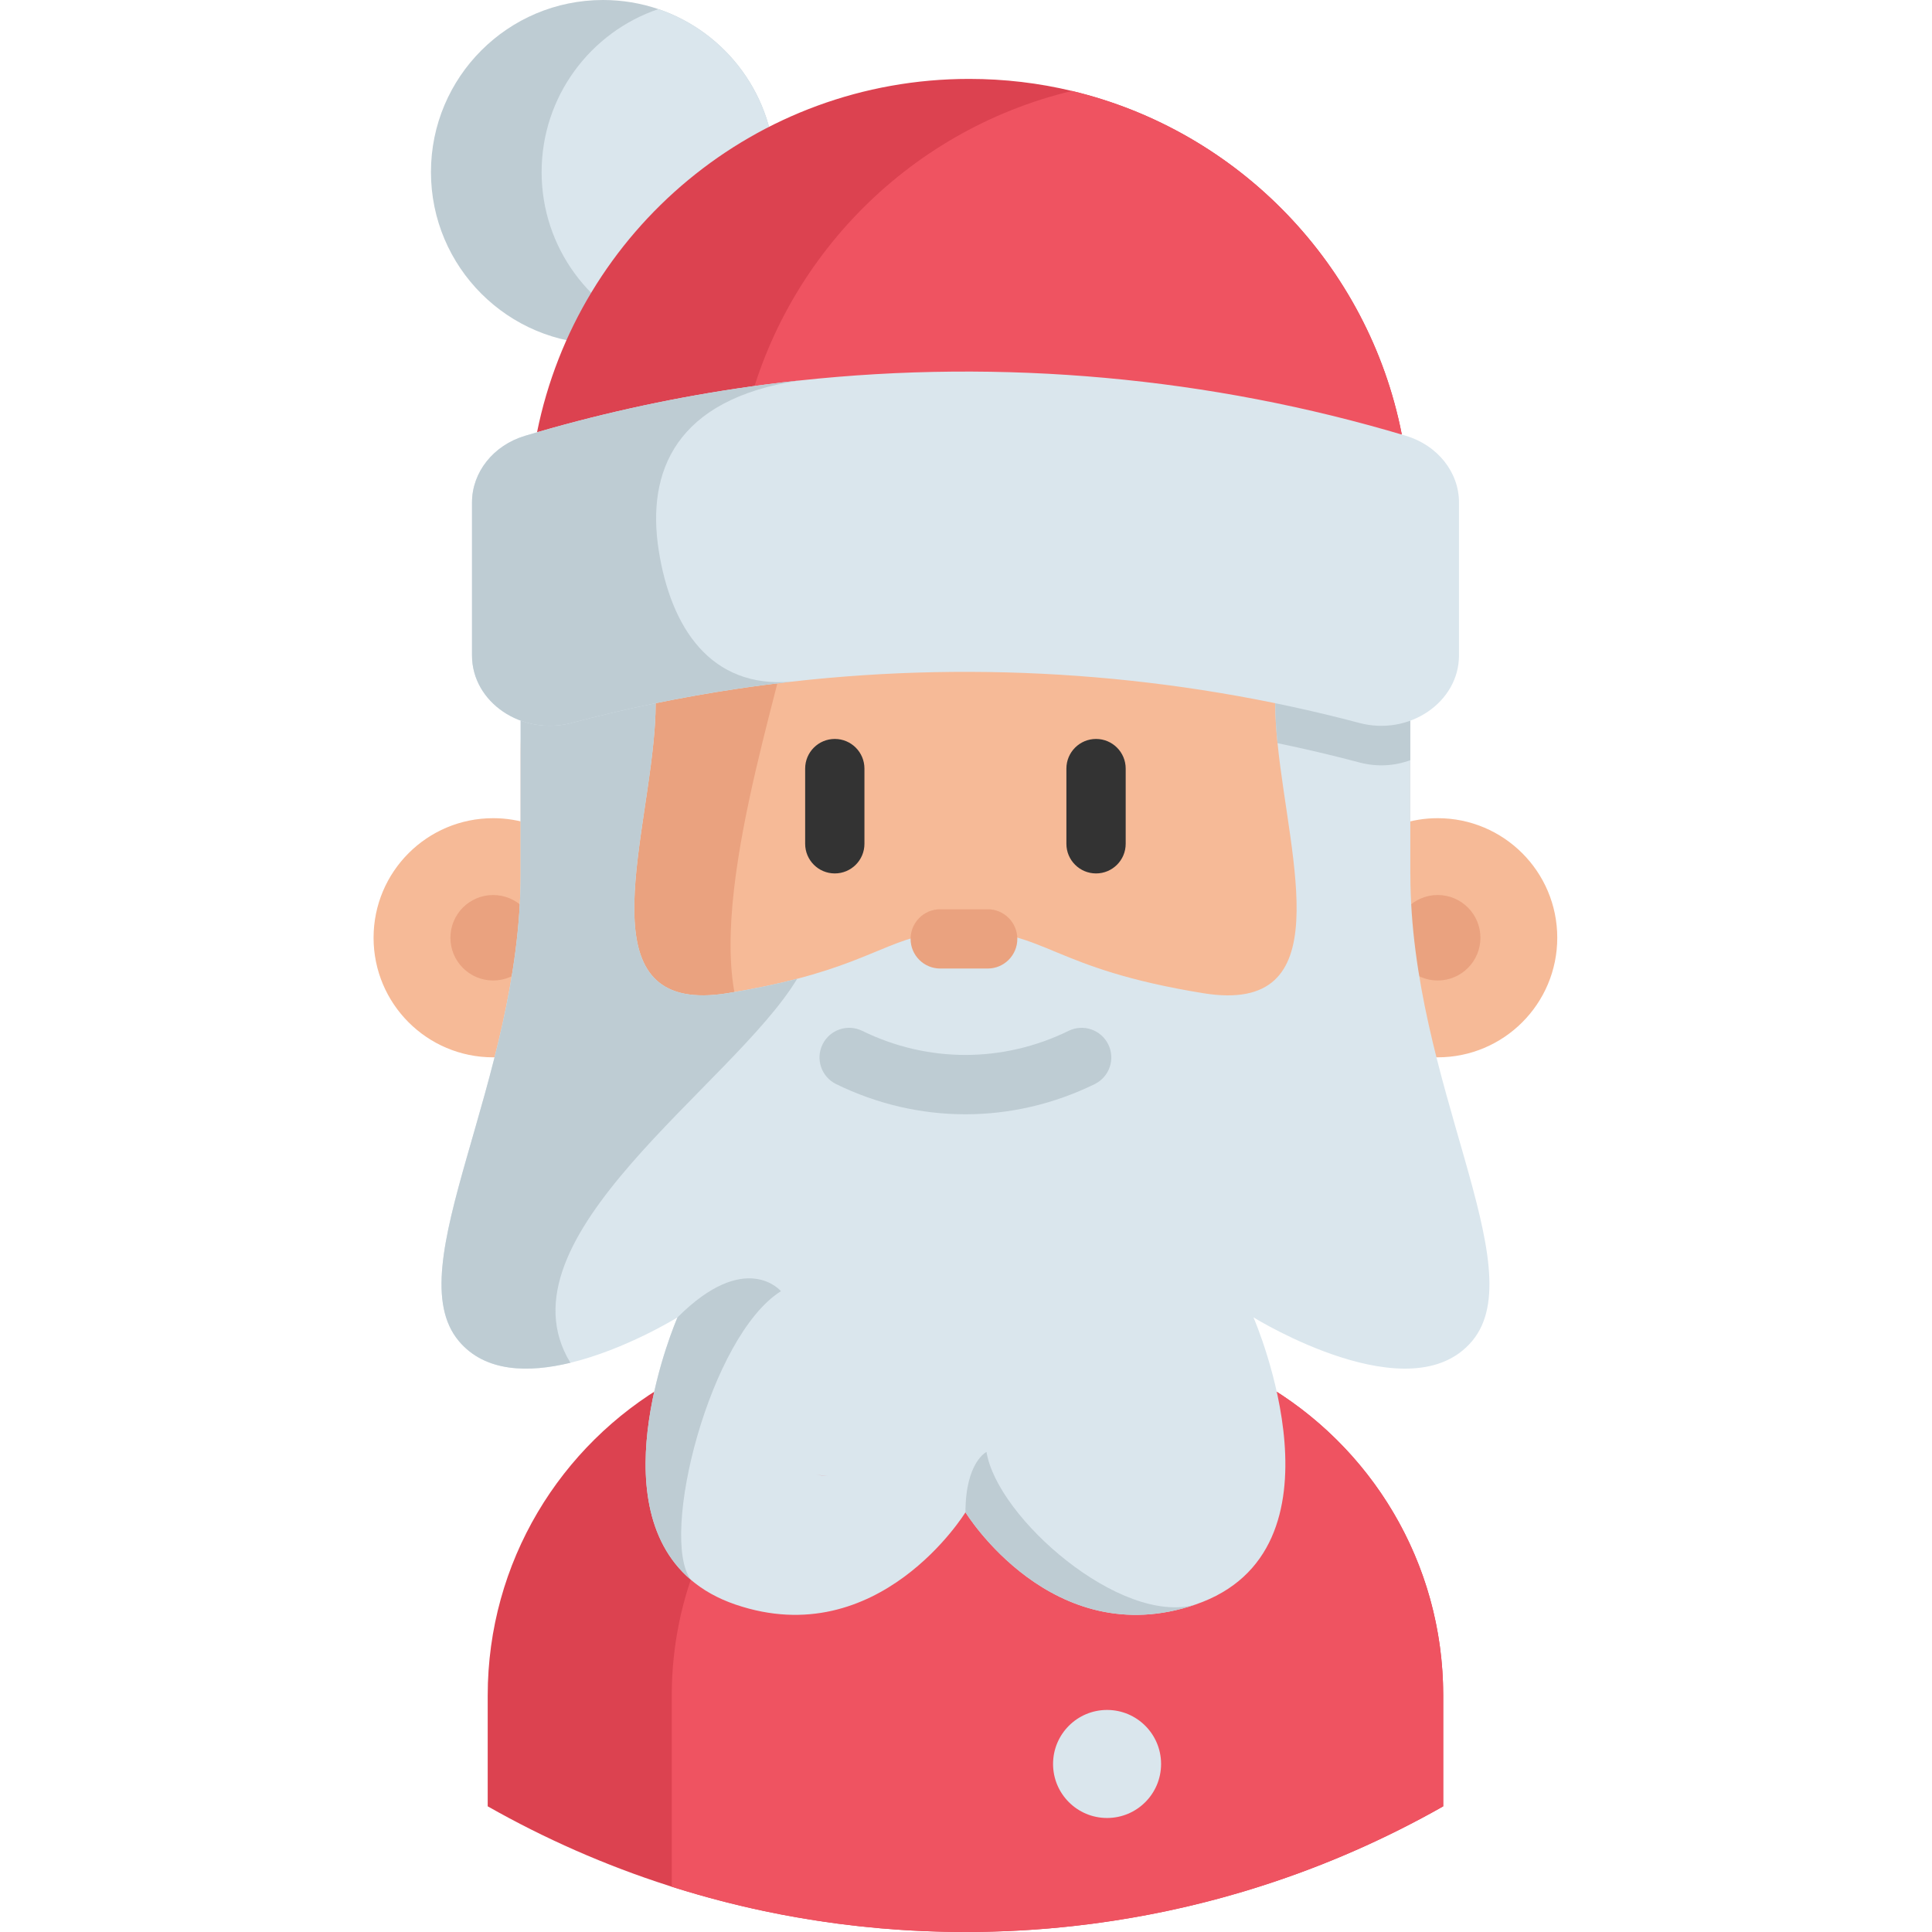 <svg height="512pt" viewBox="-99 0 512 512" width="512pt" xmlns="http://www.w3.org/2000/svg"><path d="m106.391 45.598c0 20.051-12.938 37.07-30.922 43.18-4.598 1.559-9.531 2.406-14.664 2.406-25.184 0-45.598-20.402-45.598-45.586s20.414-45.598 45.598-45.598c5.133 0 10.066.848 14.664 2.41 17.984 6.105 30.922 23.137 30.922 43.188zm0 0" fill="#beccd3"/><path d="m106.391 45.598c0 20.051-12.938 37.07-30.922 43.18-17.984-6.109-30.934-23.129-30.934-43.18 0-20.051 12.949-37.082 30.934-43.188 17.984 6.105 30.922 23.137 30.922 43.188zm0 0" fill="#dae6ed"/><path d="m63.375 248.516c0 15.773-11.52 28.852-26.609 31.281-1.652.266-3.348.406-5.078.406-17.504 0-31.688-14.184-31.688-31.688 0-17.508 14.184-31.688 31.688-31.688 1.73 0 3.426.137 5.078.406 15.086 2.426 26.609 15.508 26.609 31.281zm0 0" fill="#f6ba97"/><path d="m43.016 248.516c0 6.254-5.074 11.324-11.328 11.324s-11.324-5.07-11.324-11.324c0-6.258 5.07-11.328 11.324-11.328s11.328 5.07 11.328 11.328zm0 0" fill="#eaa27f"/><path d="m250.316 248.516c0 15.773 11.523 28.852 26.613 31.281 1.648.266 3.344.406 5.074.406 17.504 0 31.688-14.184 31.688-31.688 0-17.508-14.184-31.688-31.688-31.688-1.73 0-3.426.137-5.074.406-15.09 2.426-26.613 15.508-26.613 31.281zm0 0" fill="#f6ba97"/><path d="m293.328 248.516c0 6.254-5.07 11.324-11.324 11.324s-11.324-5.07-11.324-11.324c0-6.258 5.07-11.328 11.324-11.328s11.324 5.07 11.324 11.328zm0 0" fill="#eaa27f"/><path d="m274.742 199.57v32.109c0 59.156-43.566 108.133-100.367 116.59-5.719.855-11.57 1.301-17.523 1.301-65.098 0-117.879-52.781-117.879-117.891v-32.109c0-11.516 1.656-22.652 4.738-33.176h226.293c3.094 10.523 4.738 21.66 4.738 33.176zm0 0" fill="#f6ba97"/><path d="m109.887 169.629c-6.984 29.332-26.188 89.738-6.984 108.941 19.203 19.203-56.566-10.477-56.566-10.477l11.871-108.238" fill="#eaa27f"/><path d="m283.465 449.336v29.359c-15.094 8.551-31.133 15.641-47.938 21.023-1.738.566-3.48 1.098-5.242 1.625-6.535 1.949-13.188 3.648-19.93 5.066-2.961.629-5.93 1.207-8.918 1.719-14.484 2.551-29.383 3.871-44.582 3.871s-30.094-1.32-44.578-3.859c-2.992-.516-5.961-1.09-8.918-1.719-7.836-1.66-15.523-3.672-23.078-6.023-.418-.137-.84-.262-1.258-.398-.285-.086-.559-.18-.84-.273-16.793-5.379-32.844-12.473-47.938-21.031v-29.359c0-35.426 19.281-66.348 47.938-82.828 7.332-4.227 15.273-7.5 23.664-9.648.504-.137 1.008-.254 1.512-.379 4.73-1.145 9.598-1.93 14.578-2.328 2.582-.211 5.184-.316 7.816-.316h62.191c7.355 0 14.508.82 21.379 2.395.344.082.691.156 1.027.238.504.117 1.004.242 1.5.379 8.391 2.16 16.344 5.434 23.676 9.66 28.648 16.492 47.938 47.414 47.938 82.828zm0 0" fill="#dc4250"/><path d="m283.465 449.336v29.359c-32.496 18.441-69.418 30-108.777 32.688-4.637.324-9.305.523-13.992.586-1.281.02-2.559.031-3.84.031-1.301 0-2.602-.012-3.891-.031-4.879-.074-9.715-.281-14.52-.621-20.57-1.457-40.469-5.336-59.422-11.348v-50.664c0-26.688 10.941-50.812 28.594-68.129 17.234-16.934 40.867-27.367 66.922-27.367h13.406c.914 0 1.824.008 2.727.039h.129c.805.023 1.613.055 2.422.105.797.043 1.582.094 2.371.156.461.031.922.074 1.383.129.418.02.82.062 1.227.113.465.051.926.105 1.387.156.324.031.648.074.965.125.648.086 1.289.168 1.93.273.012-.012.023 0 .023 0 .785.125 1.57.25 2.348.391.785.145 1.562.293 2.348.449.777.156 1.543.324 2.32.504.777.18 1.551.367 2.328.578 41.195 10.605 71.613 47.988 71.613 92.477zm0 0" fill="#ef5361"/><path d="m291.129 355.387c-16.203 19.359-57.109-5.762-57.949-6.273.461 1.066 26.586 61.781-15.375 76.109-38.004 12.969-60.945-24.449-60.945-24.449s-22.941 37.418-60.945 24.449c-4.785-1.633-8.691-3.875-11.844-6.578-24.473-20.836-3.93-68.59-3.52-69.531-.484.293-13.902 8.535-28.391 12.035-10.988 2.66-22.574 2.586-29.57-5.762-16.371-19.559 16.383-68.434 16.383-123.711v-40.707l35.785-17.418v12.809c0 3.352-.23 6.914-.609 10.59-3.184 31.617-16.602 72.145 19.672 66.258 7.324-1.195 13.348-2.496 18.438-3.824 23.066-6.012 26.867-12.695 44.59-12.695 21.652 0 22.535 9.949 63.031 16.52 36.273 5.887 22.867-34.641 19.68-66.258-.375-3.676-.605-7.238-.605-10.59v-12.965l35.793 17.586v40.695h.012c0 55.277 32.742 104.152 16.371 123.711zm0 0" fill="#dae6ed"/><path d="m156.844 295.297c-11.688 0-23.375-2.668-34.262-8-3.898-1.91-5.508-6.617-3.602-10.512 1.91-3.898 6.613-5.512 10.512-3.602 17.383 8.516 37.32 8.516 54.703 0 3.895-1.906 8.602-.293 10.512 3.602 1.906 3.895.297 8.602-3.602 10.512-10.887 5.332-22.574 8-34.262 8zm0 0" fill="#beccd3"/><path d="m191.465 231.469c-4.34 0-7.859-3.516-7.859-7.855v-19.93c0-4.34 3.52-7.855 7.859-7.855s7.855 3.516 7.855 7.855v19.93c0 4.34-3.516 7.855-7.855 7.855zm0 0" fill="#333"/><path d="m122.23 231.469c-4.34 0-7.855-3.516-7.855-7.855v-19.93c0-4.34 3.516-7.855 7.855-7.855 4.34 0 7.855 3.516 7.855 7.855v19.93c0 4.34-3.516 7.855-7.855 7.855zm0 0" fill="#333"/><path d="m272.504 115.172v.012l-229.184-.629c10.746-53.422 57.938-93.645 114.523-93.645 9.375 0 18.488 1.098 27.227 3.191 44.152 10.539 78.582 46.133 87.402 90.938.012.039.02.094.031.133zm0 0" fill="#dc4250"/><path d="m112.258 259.395c-17.035 28.25-80.344 68.578-60.098 101.754-10.988 2.66-22.574 2.586-29.57-5.762-16.371-19.555 16.383-68.434 16.383-123.711v-40.703l35.785-17.422v12.812c0 32.145-21.434 83.41 19.062 76.844 7.324-1.195 13.348-2.492 18.438-3.824zm0 0" fill="#beccd3"/><path d="m272.473 115.039-174.684-.484c8.969-44.57 43.297-79.945 87.281-90.453 44.152 10.539 78.582 46.133 87.402 90.938zm0 0" fill="#ef5361"/><path d="m274.746 190.98v10.477c-4.094 1.516-8.789 1.852-13.48.605-7.188-1.906-14.426-3.613-21.707-5.113-.375-3.676-.605-7.238-.605-10.59v-12.965zm0 0" fill="#beccd3"/><path d="m287.648 133.152v40.539c0 12.395-13.199 21.398-26.383 17.902-48.957-12.973-100.156-16.629-150.375-10.961-.035 0-.066.008-.098.008-4.801.547-9.582 1.168-14.363 1.883-14.777 2.203-29.43 5.219-43.895 9.047-13.219 3.508-26.445-5.453-26.445-17.867v-40.551c0-8 5.633-15.133 14.051-17.656 18.457-5.527 37.277-9.711 56.289-12.555 5.453-.812 10.918-1.52 16.406-2.105h.02c53.812-5.809 108.715-.93 160.707 14.648 8.426 2.523 14.086 9.668 14.086 17.668zm0 0" fill="#dae6ed"/><path d="m110.793 180.641c-4.805.547-9.582 1.168-14.363 1.883-14.777 2.203-29.43 5.219-43.898 9.047-13.215 3.508-26.445-5.453-26.445-17.867v-40.551c0-8 5.637-15.133 14.051-17.656 18.457-5.531 37.281-9.711 56.293-12.555 5.453-.812 10.918-1.52 16.406-2.109-32.887 4.941-40.5 24.223-37.289 44.895 3.207 20.672 13.816 36.777 35.246 34.914zm0 0" fill="#beccd3"/><path d="m120.406 391.191c-1.176-.129-2.352-.258-3.531-.406.16.023.312.043.473.055 1.082.094 2.098.215 3.059.352zm0 0" fill="#dc4250"/><path d="m208.699 467.469c0 7.91-6.406 14.316-14.316 14.316-7.906 0-14.312-6.406-14.312-14.316 0-7.906 6.406-14.316 14.312-14.316 7.91 0 14.316 6.41 14.316 14.316zm0 0" fill="#dae6ed"/><path d="m162.746 256.672h-12.574c-4.34 0-7.855-3.516-7.855-7.855s3.516-7.855 7.855-7.855h12.574c4.34 0 7.855 3.516 7.855 7.855s-3.516 7.855-7.855 7.855zm0 0" fill="#eaa27f"/><g fill="#beccd3"><path d="m84.07 418.645c-24.473-20.836-3.93-68.59-3.52-69.531 18.09-18.094 27.41-6.938 27.41-6.938-18.855 11.871-32.305 65.031-23.891 76.469zm0 0"/><path d="m217.805 425.223c-38.004 12.969-60.945-24.449-60.945-24.449 0-13.332 5.574-15.992 5.574-15.992 2.797 17.449 35.613 46.09 55.371 40.441zm0 0"/></g></svg>